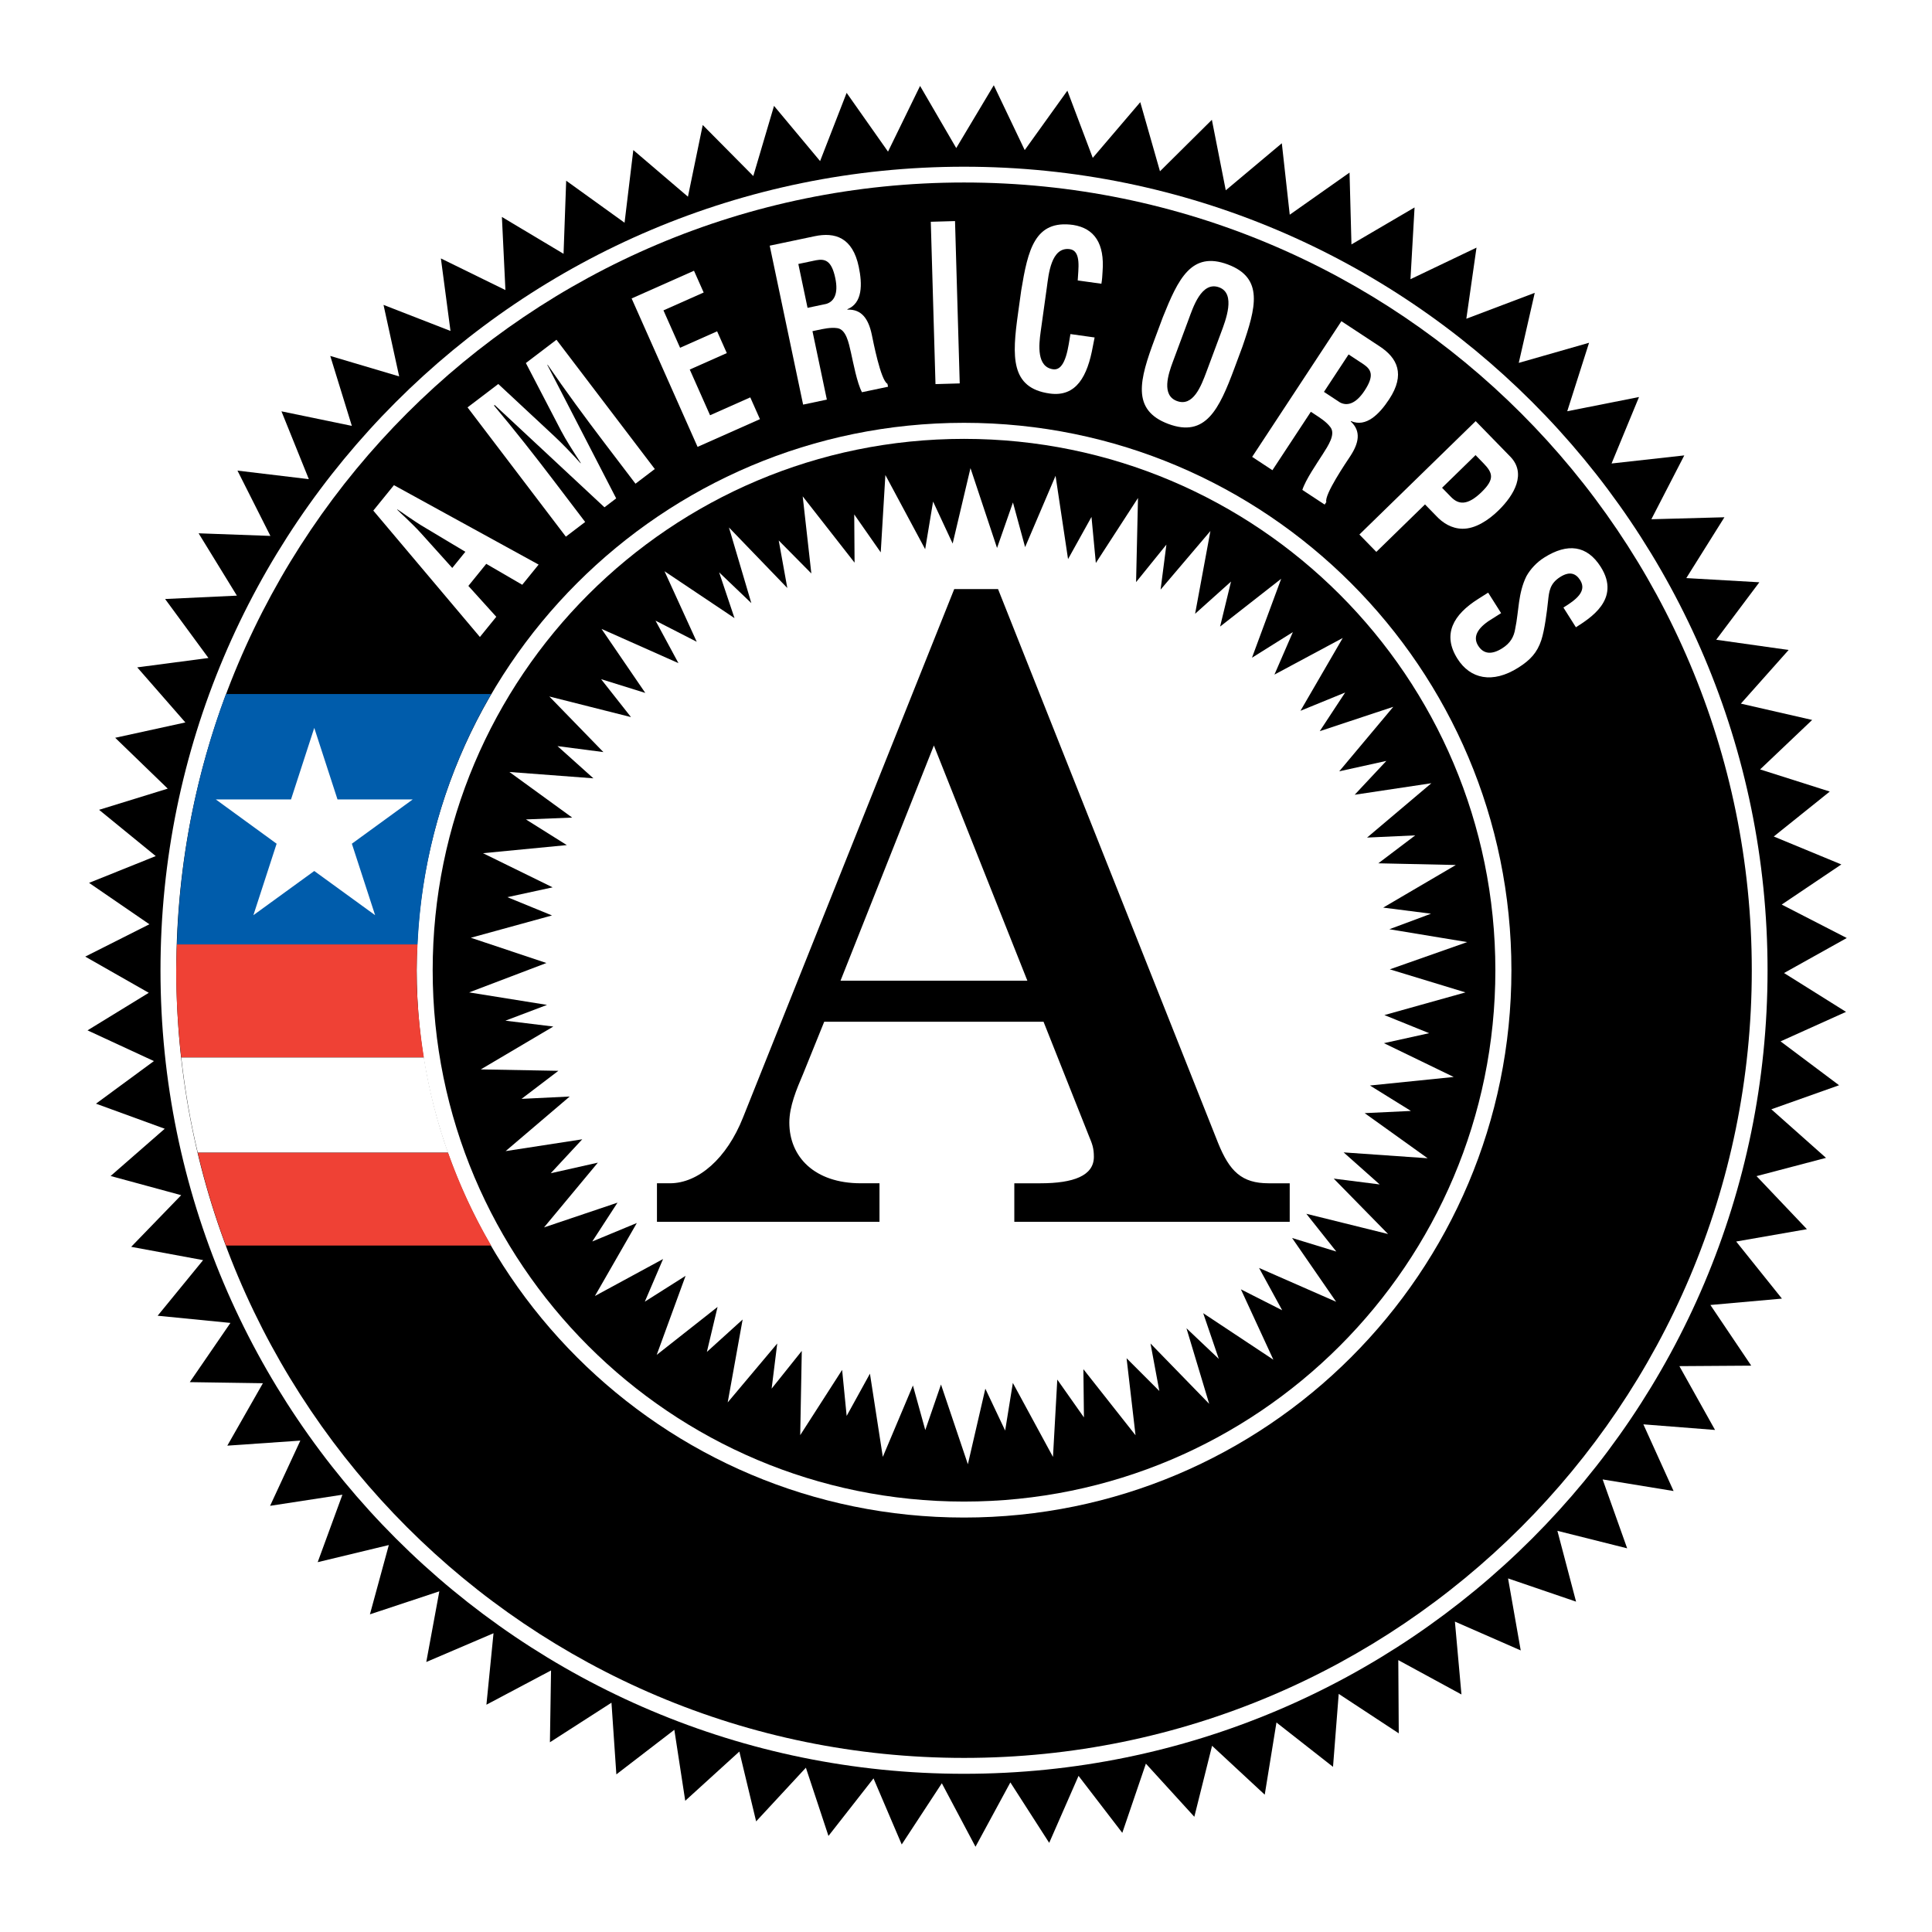 <?xml version="1.0" encoding="utf-8"?>
<!-- Generator: Adobe Illustrator 13.0.0, SVG Export Plug-In . SVG Version: 6.00 Build 14576)  -->
<!DOCTYPE svg PUBLIC "-//W3C//DTD SVG 1.0//EN" "http://www.w3.org/TR/2001/REC-SVG-20010904/DTD/svg10.dtd">
<svg version="1.0" id="Layer_1" xmlns="http://www.w3.org/2000/svg" xmlns:xlink="http://www.w3.org/1999/xlink" x="0px" y="0px"
	 width="192.756px" height="192.756px" viewBox="0 0 192.756 192.756" enable-background="new 0 0 192.756 192.756"
	 xml:space="preserve">
<g>
	<polygon fill-rule="evenodd" clip-rule="evenodd" fill="#FFFFFF" points="0,0 192.756,0 192.756,192.756 0,192.756 0,0 	"/>
	<polygon fill-rule="evenodd" clip-rule="evenodd" points="75.156,17.562 77.224,10.565 81.821,16.071 84.469,9.264 88.597,15.127 
		91.796,8.572 95.404,14.772 99.15,8.506 102.237,14.976 106.492,9.047 109.024,15.75 113.764,10.194 115.731,17.089 
		120.909,11.953 122.295,18.986 127.888,14.294 128.678,21.422 134.644,17.218 134.835,24.386 141.131,20.697 140.723,27.856 
		147.311,24.706 146.297,31.8 153.122,29.216 151.527,36.205 158.541,34.198 156.364,41.03 163.525,39.611 160.786,46.243 
		168.042,45.436 164.757,51.805 172.046,51.607 168.243,57.676 175.53,58.094 171.227,63.827 178.451,64.848 173.687,70.202 
		180.8,71.83 175.606,76.765 182.557,78.973 176.968,83.458 183.71,86.246 177.761,90.25 184.252,93.586 177.993,97.079 
		184.178,100.954 177.646,103.898 183.484,108.275 176.727,110.674 182.18,115.52 175.25,117.342 180.277,122.635 173.219,123.867 
		177.783,129.562 170.646,130.199 174.721,136.252 167.552,136.3 171.11,142.667 163.959,142.107 166.973,148.76 159.896,147.603 
		162.342,154.477 155.382,152.731 157.244,159.796 150.46,157.479 151.723,164.664 145.156,161.786 145.81,169.058 139.508,165.63 
		139.555,172.936 133.564,168.998 132.995,176.279 127.352,171.854 126.183,179.055 120.928,174.177 119.158,181.26 
		114.325,175.959 111.972,182.864 107.606,177.179 104.679,183.862 100.804,177.832 97.326,184.249 93.967,177.918 89.965,184.023 
		87.15,177.43 82.656,183.172 80.403,176.364 75.44,181.72 73.765,174.752 68.366,179.664 67.279,172.583 61.494,177.03 
		61.007,169.878 54.866,173.826 54.978,166.66 48.53,170.079 49.238,162.949 42.53,165.818 43.832,158.767 36.907,161.063 
		38.792,154.149 31.696,155.858 34.162,149.128 26.947,150.236 29.965,143.729 22.679,144.234 26.229,138.005 18.934,137.896 
		22.99,131.988 15.729,131.271 20.264,125.724 13.088,124.396 18.077,119.243 11.035,117.33 16.436,112.615 9.577,110.114 
		15.356,105.865 8.732,102.799 14.843,99.052 8.504,95.441 14.905,92.214 8.886,88.084 15.539,85.411 9.886,80.796 16.735,78.682 
		11.493,73.609 18.494,72.078 13.692,66.583 20.796,65.648 16.473,59.763 23.634,59.427 19.815,53.208 26.977,53.468 23.693,46.953 
		30.812,47.805 28.081,41.038 35.104,42.491 32.95,35.512 39.825,37.553 38.264,30.419 44.946,33.019 43.988,25.784 50.426,28.94 
		50.075,21.646 56.226,25.322 56.488,18.028 62.312,22.221 63.186,14.971 68.636,19.624 70.112,12.472 75.156,17.562 	"/>
	<path fill-rule="evenodd" clip-rule="evenodd" fill="#FFFFFF" d="M96.181,176.972c44.28,0,80.168-35.896,80.168-80.169
		c0-44.281-35.889-80.17-80.168-80.17c-44.274,0-80.169,35.889-80.169,80.17C16.012,141.076,51.907,176.972,96.181,176.972
		L96.181,176.972z"/>
	<path fill-rule="evenodd" clip-rule="evenodd" d="M96.181,175.387c43.405,0,78.595-35.184,78.595-78.584
		c0-43.406-35.19-78.595-78.595-78.595c-43.402,0-78.59,35.188-78.59,78.595C17.591,140.203,52.779,175.387,96.181,175.387
		L96.181,175.387z"/>
	<path fill-rule="evenodd" clip-rule="evenodd" fill="#FFFFFF" d="M96.181,151.406c30.16,0,54.613-24.444,54.613-54.604
		s-24.453-54.617-54.613-54.617c-30.16,0-54.607,24.457-54.607,54.617S66.021,151.406,96.181,151.406L96.181,151.406z"/>
	<path fill-rule="evenodd" clip-rule="evenodd" d="M96.181,149.812c29.278,0,53.012-23.731,53.012-53.01
		c0-29.28-23.734-53.016-53.012-53.016c-29.275,0-53.013,23.735-53.013,53.016C43.168,126.081,66.906,149.812,96.181,149.812
		L96.181,149.812z"/>
	<polygon fill-rule="evenodd" clip-rule="evenodd" fill="#FFFFFF" points="54.517,96.079 46.806,99.012 54.577,100.259 
		50.424,101.834 55.205,102.418 47.97,106.694 55.708,106.836 52.033,109.634 56.84,109.4 50.446,114.847 58.092,113.668 
		54.948,117.054 59.647,115.998 54.277,122.459 61.609,119.988 59.091,123.863 63.537,122.019 59.353,129.303 66.155,125.613 
		64.334,129.866 68.401,127.289 65.519,135.177 71.592,130.392 70.525,134.881 74.093,131.648 72.603,139.919 77.545,134.042 
		76.986,138.543 79.994,134.781 79.838,143.185 84.019,136.676 84.471,141.267 86.794,137.05 88.078,145.353 91.083,138.229 
		92.316,142.679 93.883,138.132 96.565,146.089 98.308,138.549 100.285,142.727 101.052,137.975 105.056,145.358 105.486,137.641 
		108.145,141.415 108.09,136.604 113.292,143.197 112.399,135.511 115.667,138.779 114.786,134.042 120.642,140.062 
		118.373,132.519 121.599,135.575 120.044,131.017 127.044,135.657 123.805,128.637 127.923,130.724 125.616,126.504 
		133.306,129.878 128.912,123.515 133.324,124.866 130.333,121.099 138.486,123.118 133.066,117.59 137.65,118.172 134.055,114.974 
		142.436,115.56 136.153,111.058 140.768,110.838 136.679,108.301 145.036,107.449 138.074,104.077 142.585,103.081 
		138.122,101.274 146.21,99.012 138.66,96.711 146.382,93.993 138.616,92.71 142.773,91.161 138,90.552 145.247,86.302 
		137.515,86.132 141.198,83.345 136.393,83.565 142.808,78.142 135.157,79.292 138.316,75.916 133.617,76.953 139.009,70.518 
		131.671,72.95 134.205,69.094 129.748,70.916 133.965,63.651 127.151,67.305 128.989,63.066 124.91,65.622 127.823,57.745 
		121.729,62.513 122.819,58.024 119.236,61.237 120.763,52.978 115.792,58.826 116.372,54.335 113.347,58.079 113.538,49.684 
		109.332,56.171 108.898,51.573 106.559,55.782 105.313,47.471 102.276,54.587 101.062,50.131 99.475,54.672 96.825,46.705 
		95.047,54.232 93.094,50.042 92.304,54.794 88.334,47.393 87.871,55.111 85.227,51.325 85.261,56.137 80.086,49.521 80.948,57.214 
		77.694,53.924 78.55,58.664 72.727,52.626 74.961,60.174 71.749,57.104 73.282,61.671 66.299,56.994 69.513,64.03 65.402,61.924 
		67.689,66.162 60.016,62.748 64.381,69.134 59.972,67.761 62.954,71.545 54.807,69.489 60.2,75.036 55.622,74.439 59.203,77.654 
		50.825,77.021 57.087,81.57 52.472,81.755 56.552,84.316 48.188,85.124 55.136,88.53 50.621,89.511 55.074,91.334 46.975,93.56 
		54.517,96.079 	"/>
	<path fill-rule="evenodd" clip-rule="evenodd" fill="#005CAB" d="M49.007,69.243H22.544c-2.921,7.817-4.615,16.22-4.894,24.982
		h24.01C42.078,85.146,44.684,76.642,49.007,69.243L49.007,69.243z"/>
	<path fill-rule="evenodd" clip-rule="evenodd" fill="#EF4135" d="M41.563,96.76c0-0.169,0.011-0.339,0.012-0.509
		c0.006-0.683,0.054-1.351,0.085-2.026h-24.01c-0.021,0.675-0.053,1.348-0.058,2.026c-0.001,0.169-0.013,0.339-0.013,0.509
		c0,2.958,0.184,5.874,0.503,8.747h24.208C41.831,102.656,41.563,99.739,41.563,96.76L41.563,96.76z"/>
	<path fill-rule="evenodd" clip-rule="evenodd" fill="#EF4135" d="M22.543,124.267h26.461c-1.712-2.927-3.152-6.034-4.305-9.279
		H19.726C20.481,118.158,21.417,121.26,22.543,124.267L22.543,124.267z"/>
	<path fill-rule="evenodd" clip-rule="evenodd" fill="#FFFFFF" d="M18.084,105.507c0.359,3.222,0.905,6.388,1.642,9.48H44.7
		c-1.08-3.044-1.88-6.217-2.408-9.48H18.084L18.084,105.507z"/>
	<polygon fill-rule="evenodd" clip-rule="evenodd" fill="#FFFFFF" points="21.53,79.759 29.035,79.759 31.354,72.621 33.673,79.759 
		41.179,79.759 35.106,84.177 37.425,91.308 31.354,86.899 25.281,91.308 27.599,84.177 21.53,79.759 	"/>
	<path fill-rule="evenodd" clip-rule="evenodd" fill="#FFFFFF" d="M47.88,63.552L37.245,50.942l2.058-2.537l14.435,7.924
		l-1.633,2.013l-3.591-2.088l-1.785,2.202l2.785,3.082L47.88,63.552L47.88,63.552z M45.122,56.664l1.306-1.612l-3.988-2.388
		c-0.664-0.382-1.267-0.805-1.897-1.228c-0.296-0.217-0.604-0.422-0.894-0.613l-0.021,0.027c0.247,0.245,0.51,0.502,0.785,0.747
		c0.544,0.53,1.082,1.033,1.592,1.604L45.122,56.664L45.122,56.664z"/>
	<path fill-rule="evenodd" clip-rule="evenodd" fill="#FFFFFF" d="M58.382,52.077l-1.926,1.465l-9.809-12.897l3.068-2.333l5.583,5.2
		c0.91,0.854,1.779,1.768,2.62,2.703l0.028-0.021c-0.872-1.346-1.457-2.257-1.96-3.205l-3.52-6.769l3.053-2.323l9.81,12.897
		l-1.926,1.465l-3.087-4.058c-1.948-2.562-3.855-5.156-5.681-7.812l-0.027,0.021l6.869,13.314l-1.169,0.889L49.354,40.406
		l-0.069,0.053c2.073,2.467,4.062,4.999,6.011,7.561L58.382,52.077L58.382,52.077z"/>
	<polygon fill-rule="evenodd" clip-rule="evenodd" fill="#FFFFFF" points="69.597,44.584 63.017,29.777 69.24,27.012 70.205,29.184 
		66.193,30.966 67.852,34.698 71.547,33.055 72.513,35.227 68.817,36.869 70.843,41.43 74.855,39.647 75.82,41.819 69.597,44.584 	
		"/>
	<path fill-rule="evenodd" clip-rule="evenodd" fill="#FFFFFF" d="M81.06,33.04l1.435,6.829l-2.368,0.499L76.794,24.51l4.481-0.942
		c2.047-0.43,3.79,0.131,4.403,3.048c0.364,1.734,0.392,3.627-1.141,4.236l0.01,0.042c1.452-0.063,2.111,0.969,2.431,2.491
		c0.138,0.656,0.888,4.56,1.561,4.905l0.062,0.295l-2.604,0.547c-0.501-0.954-0.86-2.91-1.099-3.963
		c-0.221-0.969-0.484-2.304-1.358-2.429c-0.692-0.098-1.38,0.069-2.057,0.211L81.06,33.04L81.06,33.04z M80.57,30.714l1.861-0.392
		c0.764-0.227,1.24-0.988,0.906-2.574c-0.373-1.776-1.027-1.947-1.928-1.781l-1.759,0.37L80.57,30.714L80.57,30.714z"/>
	<polygon fill-rule="evenodd" clip-rule="evenodd" fill="#FFFFFF" points="93.334,38.323 92.865,22.126 95.283,22.057 
		95.752,38.253 93.334,38.323 	"/>
	<path fill-rule="evenodd" clip-rule="evenodd" fill="#FFFFFF" d="M109.21,33.669c-0.059,0.297-0.122,0.616-0.18,0.912
		c-0.528,2.916-1.628,5.053-4.299,4.681c-3.938-0.548-3.76-3.708-3.163-7.987l0.318-2.291c0.672-4.073,1.353-7.075,5.188-6.541
		c2.133,0.34,3.14,1.876,2.93,4.639c-0.022,0.412-0.044,0.822-0.118,1.227l-2.362-0.329c0.04-1.042,0.394-2.956-0.786-3.121
		c-1.883-0.262-2.12,2.562-2.293,3.804l-0.62,4.451c-0.185,1.326-0.399,3.5,1.244,3.729c1.318,0.184,1.533-2.492,1.728-3.512
		L109.21,33.669L109.21,33.669z"/>
	<path fill-rule="evenodd" clip-rule="evenodd" fill="#FFFFFF" d="M116.017,31.647c1.537-3.831,2.852-6.615,6.479-5.263
		c3.628,1.352,2.8,4.317,1.455,8.22l-0.806,2.166c-1.51,4.049-2.854,6.915-6.579,5.526c-3.725-1.388-2.865-4.434-1.357-8.483
		L116.017,31.647L116.017,31.647z M117.014,36.099c-0.468,1.255-1.148,3.331,0.405,3.91c1.62,0.604,2.413-1.476,2.956-2.933
		l1.448-3.887c0.453-1.215,1.505-3.889-0.181-4.517c-1.78-0.664-2.623,2.042-3.062,3.216L117.014,36.099L117.014,36.099z"/>
	<path fill-rule="evenodd" clip-rule="evenodd" fill="#FFFFFF" d="M130.785,41.083l-3.836,5.83l-2.021-1.33l8.904-13.537
		l3.827,2.518c1.747,1.149,2.577,2.781,0.938,5.271c-0.973,1.48-2.298,2.833-3.81,2.175l-0.024,0.036
		c1.068,0.987,0.801,2.181-0.056,3.481c-0.367,0.56-2.609,3.842-2.379,4.563l-0.167,0.252l-2.225-1.463
		c0.325-1.028,1.461-2.66,2.04-3.572c0.532-0.84,1.294-1.967,0.768-2.676c-0.418-0.559-1.022-0.931-1.599-1.311L130.785,41.083
		L130.785,41.083z M132.091,39.098l1.588,1.045c0.7,0.383,1.576,0.184,2.467-1.17c0.997-1.516,0.657-2.102-0.096-2.623l-1.501-0.988
		L132.091,39.098L132.091,39.098z"/>
	<path fill-rule="evenodd" clip-rule="evenodd" fill="#FFFFFF" d="M135.627,53.329l11.601-11.312l3.451,3.539
		c1.618,1.658,0.442,3.794-1.183,5.379c-0.989,0.965-2.309,1.84-3.597,1.818c-1.073-0.016-1.955-0.581-2.592-1.264l-1.134-1.163
		l-4.857,4.736L135.627,53.329L135.627,53.329z M143.875,48.666l0.905,0.928c0.737,0.754,1.633,0.869,3.04-0.503
		c1.33-1.297,1.122-1.914,0.167-2.892l-0.771-0.792L143.875,48.666L143.875,48.666z"/>
	<path fill-rule="evenodd" clip-rule="evenodd" fill="#FFFFFF" d="M155.982,60.614c1.233-0.759,2.381-1.609,1.671-2.734
		c-0.436-0.686-1.059-0.904-1.99-0.316c-1.04,0.659-1.109,1.439-1.214,2.405c-0.104,1.007-0.341,2.896-0.675,3.904
		c-0.413,1.244-1.098,1.982-2.284,2.733c-2.592,1.641-4.812,1.122-6.077-0.879c-1.555-2.454-0.392-4.416,2.056-5.963l1.003-0.636
		l1.294,2.045l-0.804,0.508c-1.359,0.8-2.124,1.733-1.486,2.74c0.545,0.862,1.37,0.913,2.409,0.255
		c0.804-0.509,1.167-1.147,1.291-1.962c0.366-1.725,0.273-3.527,1.116-5.227c0.408-0.728,1.036-1.392,1.767-1.854
		c2.337-1.479,4.279-1.236,5.647,0.926c2.062,3.257-1.134,5.156-2.477,6.025L155.982,60.614L155.982,60.614z"/>
	<path fill-rule="evenodd" clip-rule="evenodd" d="M99.575,58.772l21.959,55.276c1.141,2.816,2.354,4.009,5.035,4.009h2.106v3.841
		h-27.477v-3.841h2.591c3.324,0,5.347-0.759,5.347-2.639c0-0.854-0.158-1.281-0.48-2.046l-4.541-11.43H82.231l-2.103,5.2
		c-0.653,1.53-1.376,3.236-1.376,4.859c0,3.416,2.511,6.055,7.129,6.055h1.866v3.841H65.545v-3.841h1.289
		c2.84,0,5.676-2.474,7.297-6.562l21.074-52.724H99.575L99.575,58.772z M93.173,74.378l-9.314,23.465h18.641L93.173,74.378
		L93.173,74.378z"/>
</g>
</svg>
